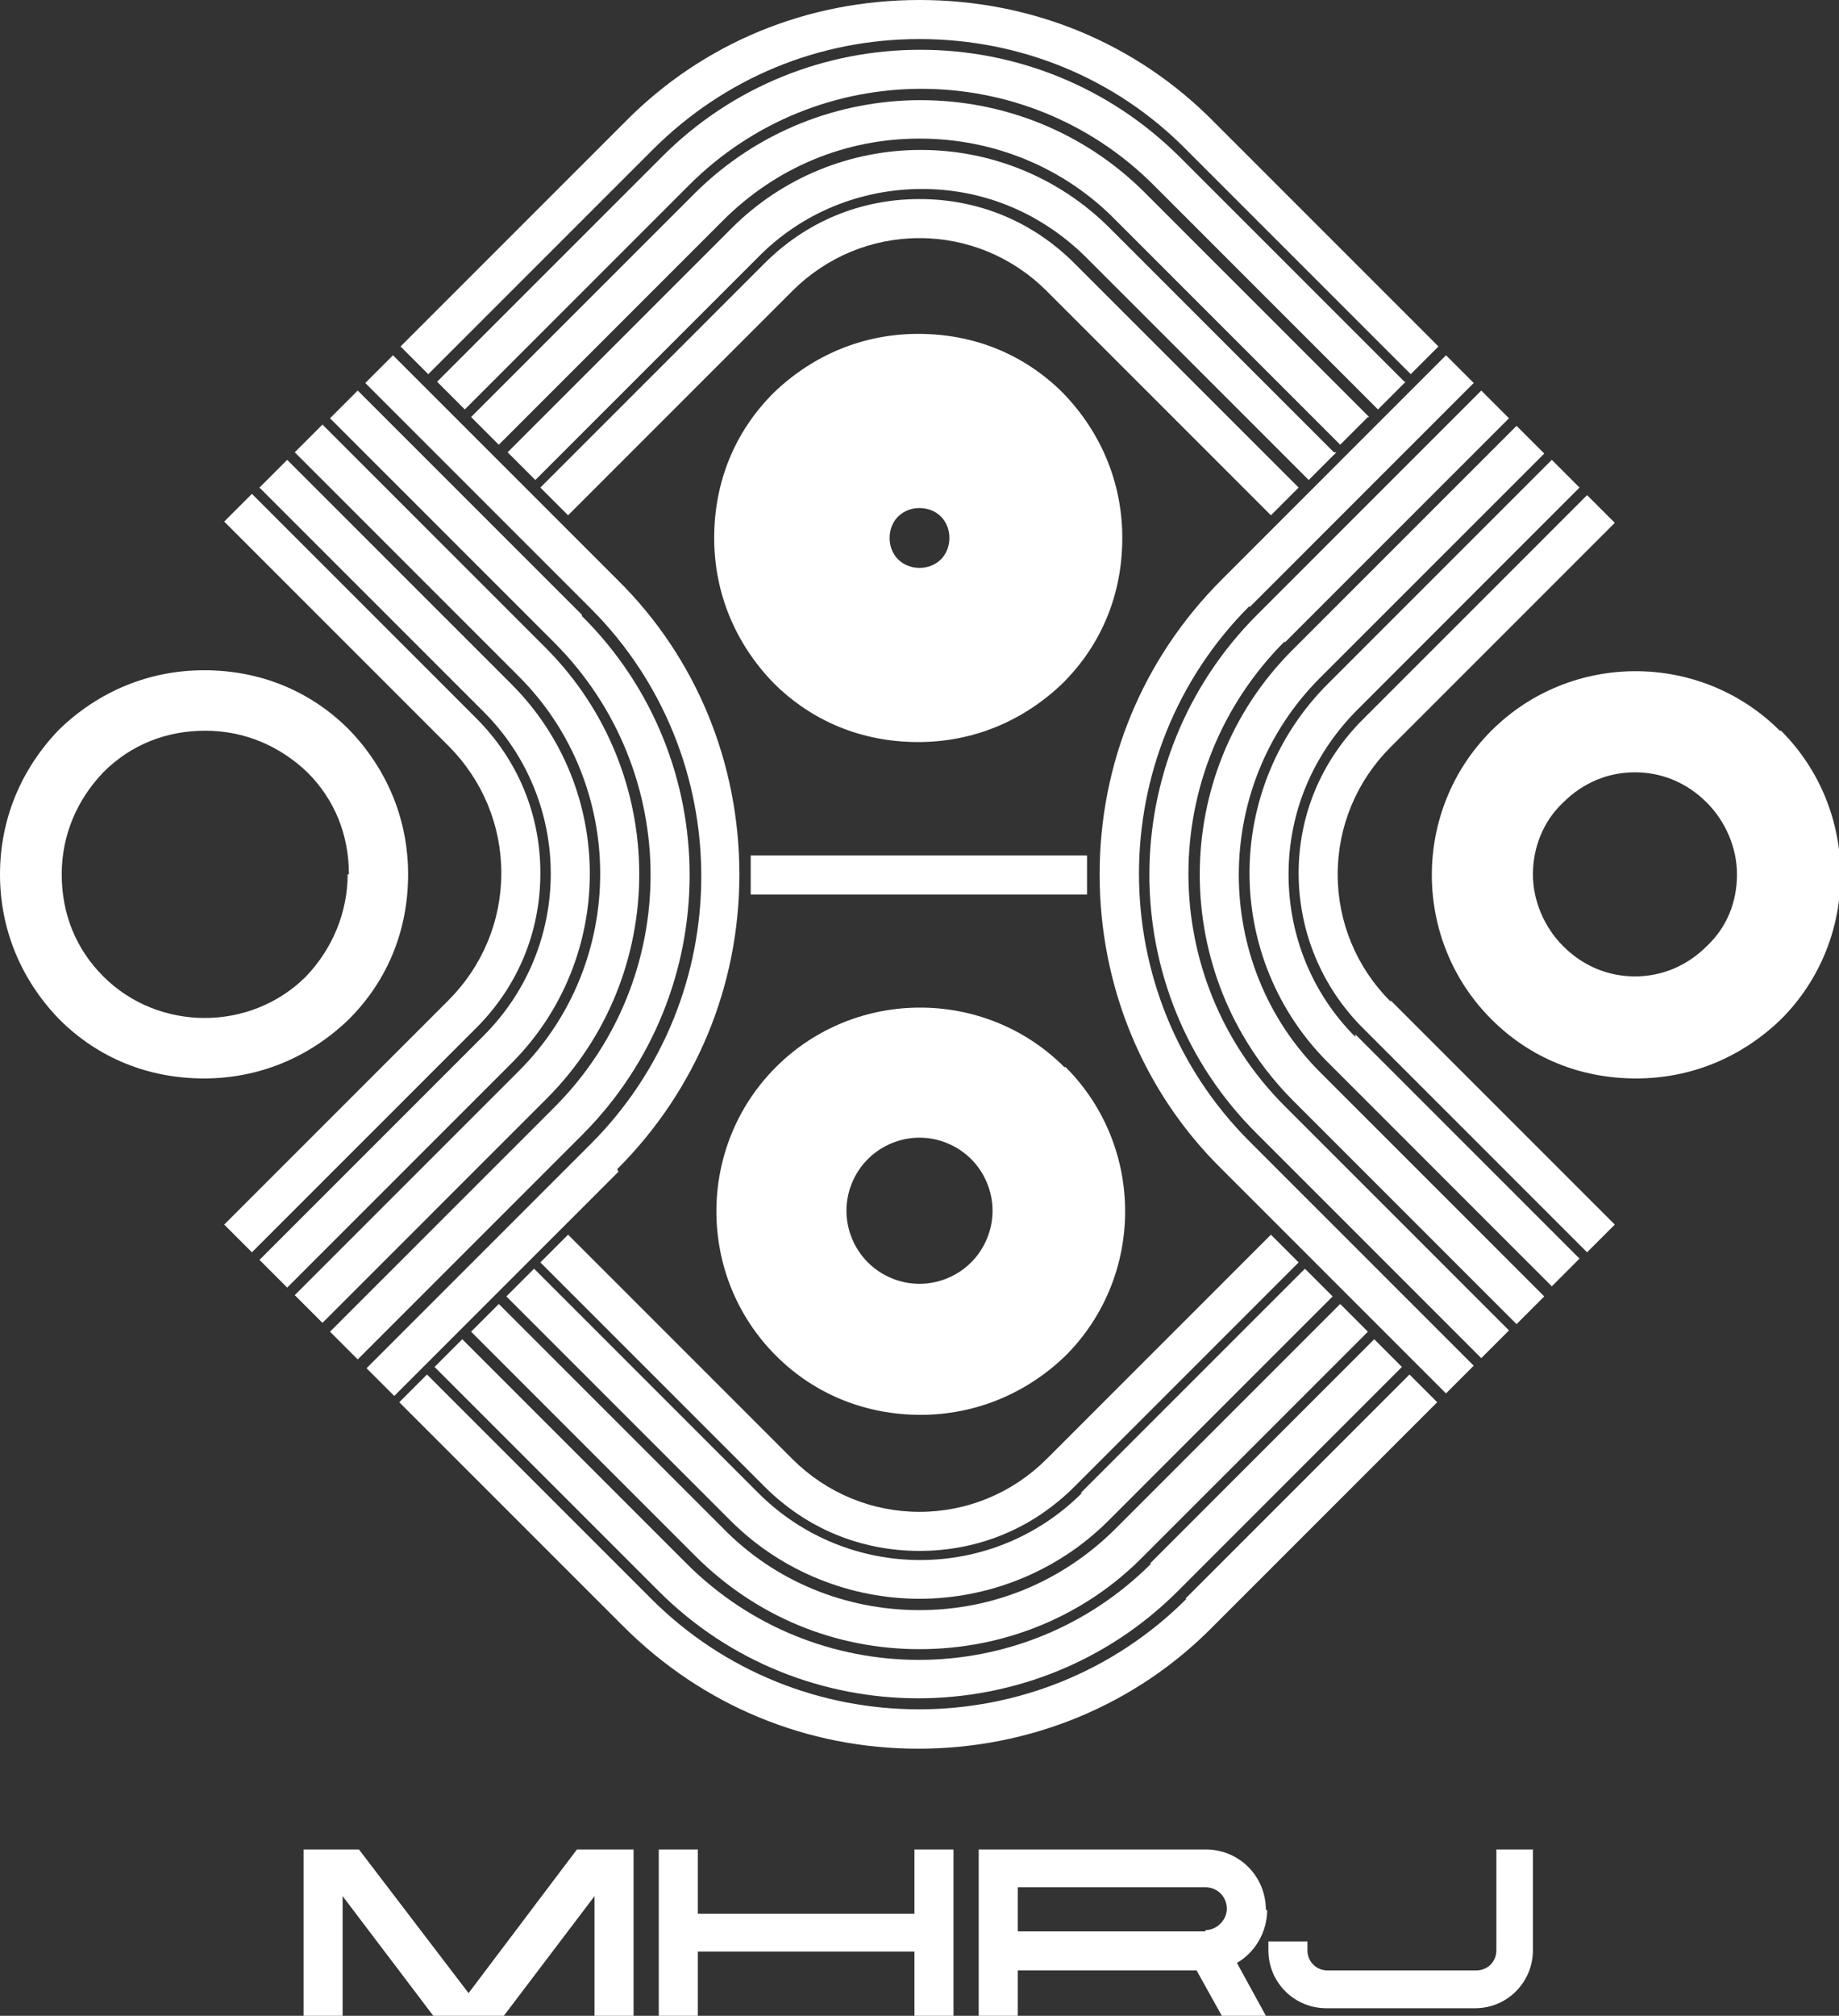 <?xml version="1.0" encoding="UTF-8"?>
<svg xmlns="http://www.w3.org/2000/svg" version="1.1" viewBox="0 0 146 160">
  <rect x="0" y="0" width="146" height="160" fill="#333333" stroke="none"/>
  <defs>
    <style>
      .cls-1 {
        fill: #fff;
      }
    </style>
  </defs>
  <!-- Generator: Adobe Illustrator 28.6.0, SVG Export Plug-In . SVG Version: 1.2.0 Build 709)  -->
  <g>
    <g id="_レイヤー_1" data-name="レイヤー_1">
      <g>
        <g>
          <g>
            <path class="cls-1" d="M141.3,58c-6.3-6.3-16.6-6.3-22.9,0h0c-6.3,6.3-6.3,16.6,0,22.9,3.1,3.1,7.1,4.7,11.5,4.7s8.4-1.7,11.5-4.7c6.3-6.3,6.3-16.6,0-22.9ZM137.9,69.4c0,2.2-.8,4.2-2.4,5.7-1.6,1.6-3.6,2.4-5.7,2.4-2.1,0-4.1-.8-5.7-2.4-1.5-1.5-2.4-3.6-2.4-5.7s.8-4.2,2.4-5.7c1.6-1.6,3.6-2.4,5.7-2.4s4.1.8,5.7,2.4c1.5,1.5,2.4,3.6,2.4,5.7Z"/>
            <path class="cls-1" d="M84.5,84.7c-6.3-6.3-16.6-6.3-22.9,0h0c-6.3,6.3-6.3,16.6,0,22.9,3.2,3.2,7.3,4.7,11.5,4.7s8.3-1.6,11.5-4.7c6.3-6.3,6.3-16.6,0-22.9ZM78.8,96.1c0,1.5-.6,3-1.7,4.1-1.1,1.1-2.6,1.7-4.1,1.7s-3-.6-4.1-1.7c-1.1-1.1-1.7-2.6-1.7-4.1s.6-3,1.7-4.1c1.1-1.1,2.6-1.7,4.1-1.7s3,.6,4.1,1.7c1.1,1.1,1.7,2.6,1.7,4.1Z"/>
            <path class="cls-1" d="M84.4,31.2c-3.1-3.1-7.1-4.7-11.5-4.7s-8.4,1.7-11.5,4.7c-3.1,3.1-4.7,7.1-4.7,11.5s1.7,8.4,4.7,11.5c3.1,3.1,7.1,4.7,11.5,4.7s8.4-1.7,11.5-4.7c3.1-3.1,4.7-7.1,4.7-11.5s-1.7-8.4-4.7-11.5ZM74.7,41c.9.9.9,2.5,0,3.4-.9.9-2.5.9-3.4,0-.9-.9-.9-2.5,0-3.4h0c.9-.9,2.5-.9,3.4,0Z"/>
            <path class="cls-1" d="M27.7,57.9c-3.1-3.1-7.1-4.7-11.5-4.7s-8.4,1.7-11.5,4.7C1.7,61,0,65,0,69.4s1.7,8.4,4.7,11.5c3.1,3.1,7.1,4.7,11.5,4.7s8.4-1.7,11.5-4.7c3.1-3.1,4.7-7.1,4.7-11.5s-1.7-8.4-4.7-11.5ZM27.6,69.4c0,3-1.2,5.9-3.3,8.1h0c-4.4,4.4-11.7,4.4-16.1,0-2.2-2.2-3.3-5-3.3-8.1s1.2-5.9,3.3-8.1c2.2-2.2,5-3.3,8.1-3.3s5.9,1.2,8.1,3.3c2.2,2.2,3.3,5,3.3,8.1Z"/>
          </g>
          <g>
            <path class="cls-1" d="M110.4,79.5c-2.7-2.7-4.2-6.3-4.2-10.1s1.5-7.4,4.2-10.1h0s17.8-17.8,17.8-17.8l-2.2-2.2-17.8,17.8h0c-3.3,3.3-5.1,7.6-5.1,12.2s1.8,9,5.1,12.3h0l17.8,17.8,2.2-2.2-17.8-17.8h0Z"/>
            <path class="cls-1" d="M107.6,82.3c-3.4-3.4-5.3-8-5.3-12.9s1.9-9.4,5.3-12.9h0l17.8-17.8-2.2-2.2-17.8,17.8h0c-4,4-6.2,9.4-6.2,15s2.2,11,6.2,15h0s17.8,17.8,17.8,17.8l2.2-2.2-17.8-17.8h0Z"/>
            <path class="cls-1" d="M99.2,48.2l17.8-17.8-2.2-2.2-17.8,17.8c-6.3,6.3-9.7,14.6-9.7,23.4s3.4,17.2,9.7,23.4l17.8,17.8,2.2-2.2-17.8-17.8c-11.7-11.7-11.7-30.8,0-42.5Z"/>
            <path class="cls-1" d="M102,51l17.8-17.8-2.2-2.2-17.8,17.8c-11.4,11.4-11.4,29.9,0,41.2l17.8,17.8,2.2-2.2-17.8-17.8c-10.2-10.2-10.2-26.7,0-36.9Z"/>
            <path class="cls-1" d="M104.8,53.8l17.8-17.8-2.2-2.2-17.8,17.8c-9.8,9.8-9.8,25.8,0,35.7l17.8,17.8,2.2-2.2-17.8-17.8c-8.6-8.6-8.6-22.7,0-31.3Z"/>
            <path class="cls-1" d="M51.8,11.9c5.7-5.7,13.2-8.8,21.2-8.8s15.6,3.1,21.2,8.8l17.8,17.8,2.2-2.2-17.8-17.8C90.2,3.4,81.9,0,73,0s-17.2,3.4-23.4,9.7l-17.8,17.8,2.2,2.2,17.8-17.8Z"/>
            <path class="cls-1" d="M111.5,30.3l-17.8-17.8h0c-11.4-11.4-29.9-11.4-41.2,0l-17.8,17.8,2.2,2.2,17.8-17.8c10.2-10.2,26.7-10.2,36.9,0h0l17.8,17.8,2.2-2.2Z"/>
            <path class="cls-1" d="M108.7,33.1l-17.8-17.8c-9.8-9.8-25.8-9.8-35.7,0l-17.8,17.8,2.2,2.2,17.8-17.8c4.2-4.2,9.7-6.5,15.6-6.5s11.5,2.3,15.6,6.5l17.8,17.8,2.2-2.2Z"/>
            <path class="cls-1" d="M105.9,35.9l-17.8-17.8c-4-4-9.4-6.2-15-6.2s-11,2.2-15,6.2h0s-17.8,17.8-17.8,17.8l2.2,2.2,17.8-17.8h0c3.4-3.4,8-5.3,12.9-5.3s9.4,1.9,12.9,5.3l17.8,17.8,2.2-2.2Z"/>
            <path class="cls-1" d="M103.1,38.7l-17.8-17.8h0c-3.3-3.3-7.6-5.1-12.3-5.1s-9,1.8-12.3,5.1l-17.8,17.8,2.2,2.2,17.8-17.8c2.7-2.7,6.3-4.2,10.1-4.2s7.4,1.5,10.1,4.2h0s17.8,17.8,17.8,17.8l2.2-2.2Z"/>
            <path class="cls-1" d="M49,92.8c6.3-6.3,9.7-14.6,9.7-23.4s-3.4-17.2-9.7-23.4l-17.8-17.8-2.2,2.2,9.6,9.6h0s8.3,8.3,8.3,8.3c11.7,11.7,11.7,30.8,0,42.5h0l-17.8,17.8,2.2,2.2,17.8-17.8h0Z"/>
            <path class="cls-1" d="M43.4,87.2c9.8-9.8,9.8-25.8,0-35.7h0l-17.8-17.8-2.2,2.2,17.8,17.8h0c8.6,8.6,8.6,22.7,0,31.3h0l-17.8,17.8,2.2,2.2,17.8-17.8h0Z"/>
            <path class="cls-1" d="M37.8,81.6c3.3-3.3,5.1-7.6,5.1-12.3s-1.8-9-5.1-12.3h0l-17.8-17.8-2.2,2.2,17.8,17.8h0c2.7,2.7,4.2,6.3,4.2,10.1s-1.5,7.4-4.2,10.1h0s-17.8,17.8-17.8,17.8l2.2,2.2,17.8-17.8h0Z"/>
            <path class="cls-1" d="M46.2,48.8h0l-17.8-17.8-2.2,2.2,17.8,17.8h0c10.2,10.2,10.2,26.7,0,36.9l-17.8,17.8,2.2,2.2,17.8-17.8c11.4-11.4,11.4-29.9,0-41.2Z"/>
            <path class="cls-1" d="M40.6,54.3h0s-17.8-17.8-17.8-17.8l-2.2,2.2,17.8,17.8h0c7.1,7.1,7.1,18.6,0,25.7l-17.8,17.8,2.2,2.2,17.8-17.8c8.3-8.3,8.3-21.8,0-30.1Z"/>
            <path class="cls-1" d="M94.2,126.9c-11.7,11.7-30.8,11.7-42.5,0h0s-17.8-17.8-17.8-17.8l-2.2,2.2,17.8,17.8h0c6.3,6.3,14.6,9.7,23.4,9.7s17.2-3.4,23.4-9.7l17.8-17.8-2.2-2.2-17.8,17.8Z"/>
            <path class="cls-1" d="M83.1,115.8c-2.7,2.7-6.3,4.2-10.1,4.2s-7.4-1.5-10.1-4.2h0s-17.8-17.8-17.8-17.8l-2.2,2.2,17.8,17.8h0c3.3,3.3,7.6,5.1,12.3,5.1s9-1.8,12.3-5.1l17.8-17.8-2.2-2.2-17.8,17.8Z"/>
            <path class="cls-1" d="M85.9,118.5h0c-7.1,7.1-18.6,7.1-25.7,0h0l-17.8-17.8-2.2,2.2,17.8,17.8h0c4.1,4.1,9.6,6.2,15,6.2s10.9-2.1,15-6.2h0s17.8-17.8,17.8-17.8l-2.2-2.2-17.8,17.8Z"/>
            <path class="cls-1" d="M88.6,121.3c-4.2,4.2-9.7,6.5-15.6,6.5s-11.5-2.3-15.6-6.5h0l-17.8-17.8-2.2,2.2,17.8,17.8h0c4.8,4.8,11.1,7.4,17.8,7.4s13.1-2.6,17.8-7.4l17.8-17.8-2.2-2.2-17.8,17.8Z"/>
            <path class="cls-1" d="M91.4,124.1c-10.2,10.2-26.7,10.2-36.9,0l-17.8-17.8-2.2,2.2,17.8,17.8c5.7,5.7,13.2,8.5,20.6,8.5s14.9-2.8,20.6-8.5h0l17.8-17.8-2.2-2.2-17.8,17.8h0Z"/>
            <rect class="cls-1" x="59.6" y="67.9" width="26.7" height="3.1"/>
          </g>
        </g>
        <g>
          <polygon class="cls-1" points="72.6 151.9 55.4 151.9 55.4 146.8 52.3 146.8 52.3 160 55.4 160 55.4 154.9 72.6 154.9 72.6 160 75.7 160 75.7 146.8 72.6 146.8 72.6 151.9"/>
          <path class="cls-1" d="M100.5,151.6c0-2.6-2-4.7-4.6-4.8h-18.2v13.2h3.1v-3.6h14.2l2,3.6h3.5l-2.3-4.2c1.4-.8,2.4-2.4,2.4-4.2ZM95.7,153.3h-14.9v-3.5h14.9c1,0,1.7.8,1.7,1.7s-.8,1.7-1.7,1.7Z"/>
          <path class="cls-1" d="M118.8,146.8v8c0,.9-.7,1.6-1.6,1.6h-11.8c-.9,0-1.6-.7-1.6-1.6v-.7h-3.1v.7c0,2.6,2.1,4.6,4.6,4.6h11.8c2.6,0,4.6-2.1,4.6-4.6v-8h-3.1Z"/>
          <polygon class="cls-1" points="37.2 158.2 28.5 146.8 24.1 146.8 24.1 160 27.2 160 27.2 150.5 34.4 160 40 160 47.2 150.5 47.2 160 50.3 160 50.3 146.8 45.8 146.8 37.2 158.2"/>
        </g>
      </g>
    </g>
  </g>
</svg>